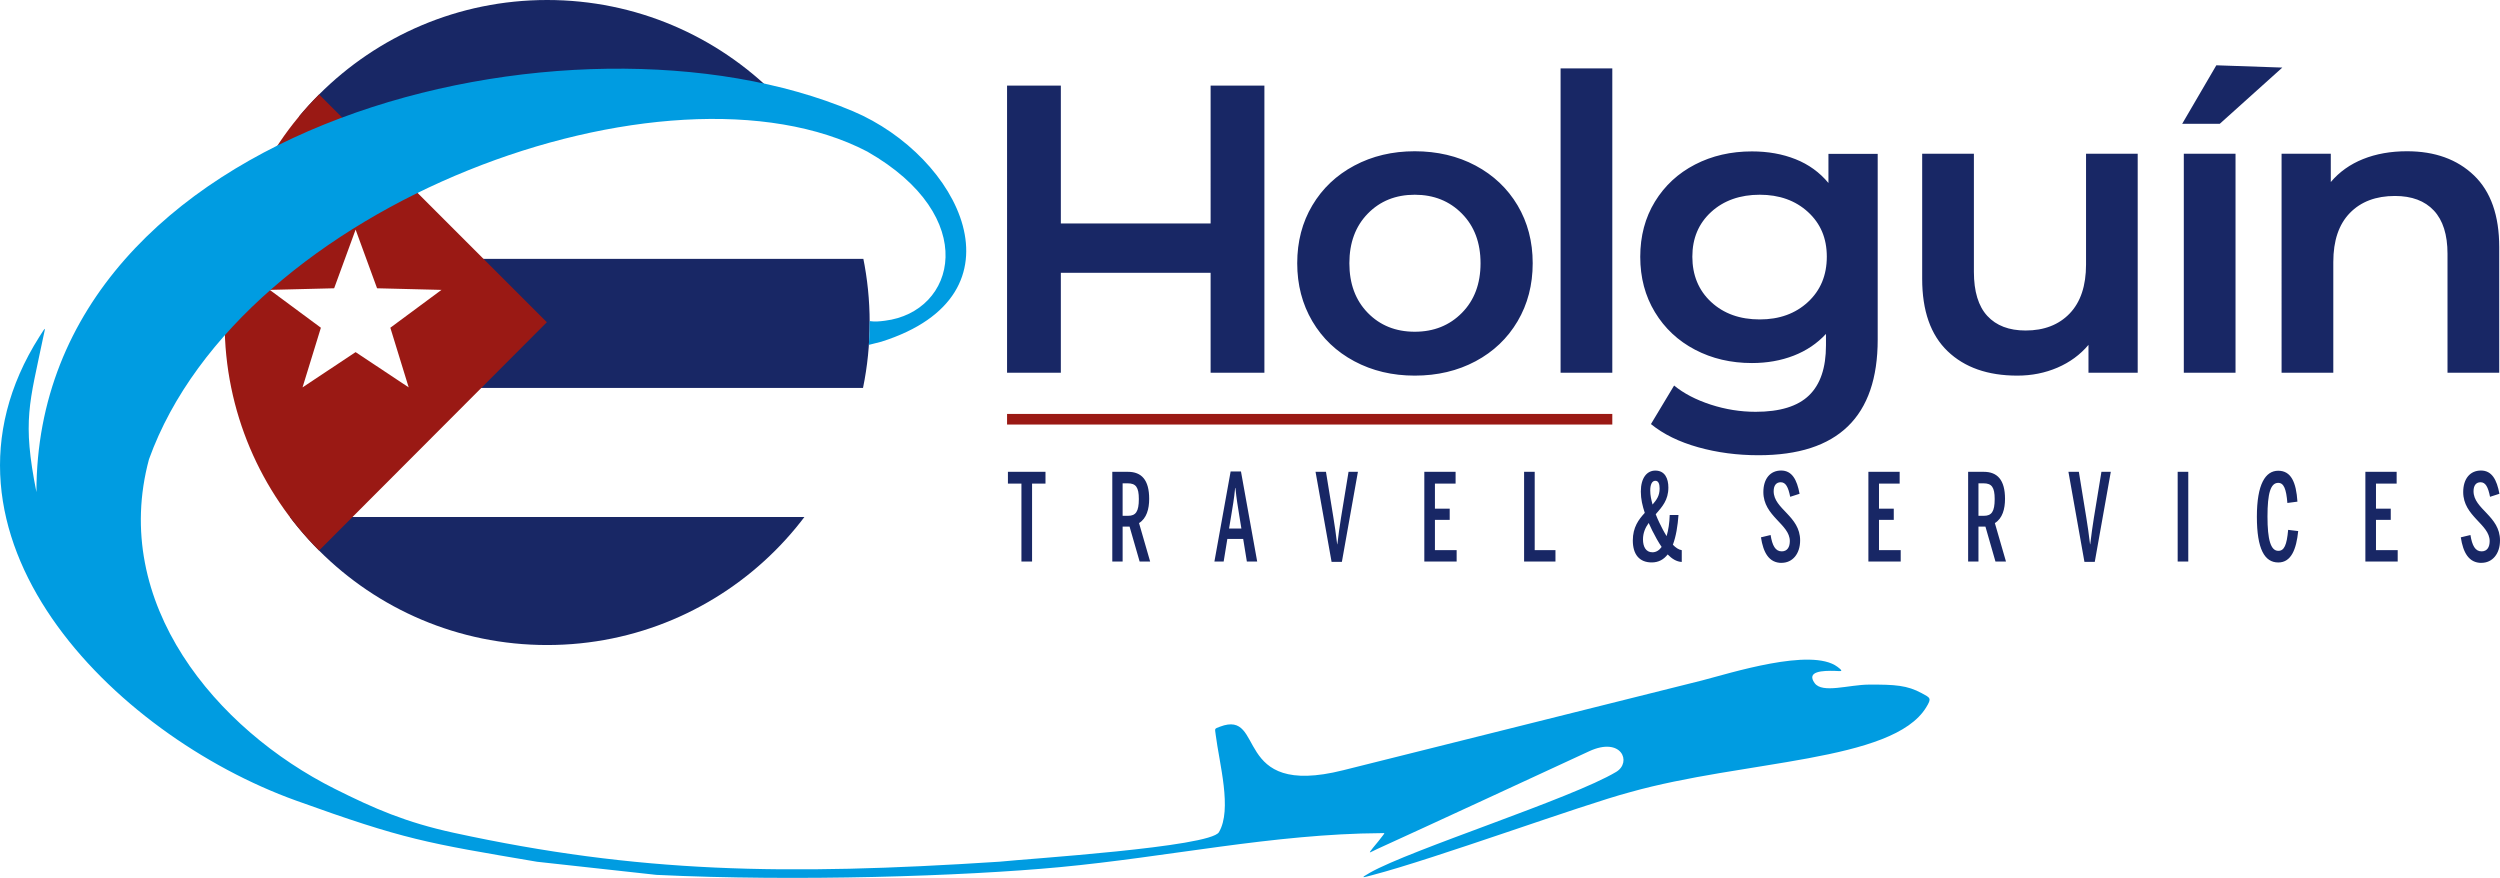 <svg viewBox="0 0 810.58 284.65" xmlns:xlink="http://www.w3.org/1999/xlink" xmlns="http://www.w3.org/2000/svg" data-sanitized-data-name="Capa 2" data-name="Capa 2" id="Capa_2">
  <defs>
    <style>
      .cls-1 {
        clip-path: url(#clippath);
      }

      .cls-2, .cls-3, .cls-4, .cls-5, .cls-6, .cls-7 {
        stroke-width: 0px;
      }

      .cls-2, .cls-6 {
        fill: #9a1914;
      }

      .cls-3 {
        fill: #009ce1;
      }

      .cls-3, .cls-4, .cls-6 {
        fill-rule: evenodd;
      }

      .cls-4, .cls-7 {
        fill: #182765;
      }

      .cls-5 {
        clip-rule: evenodd;
        fill: none;
      }
    </style>
    <clipPath id="clippath">
      <path d="M177.4,0c57.75,0,104.57,46.82,104.57,104.57s-46.82,104.57-104.57,104.57-104.57-46.82-104.57-104.57S119.65,0,177.4,0" class="cls-5"></path>
    </clipPath>
  </defs>
  <g data-sanitized-data-name="Capa 1" data-name="Capa 1" id="Capa_1-2">
    <g class="cls-1">
      <rect height="46.3" width="182.52" y="167.62" x="88.01" class="cls-7"></rect>
      <rect height="41.84" width="148.03" y="83.94" x="147.91" class="cls-7"></rect>
      <polygon points="93.69 4.93 254.46 -9.65 258.66 32 97.88 46.58 93.69 4.93" class="cls-4"></polygon>
      <path d="M115.3,74.45l6.96,19.02,20.88.52-16.58,12.27,5.95,19.34-17.21-11.43-17.21,11.43,5.95-19.34-16.58-12.27,20.88-.52,6.96-19.02ZM103.44,178.49c-18.91-18.92-30.61-45.06-30.61-73.92s11.7-55.02,30.63-73.94l73.85,73.85-73.87,74.02Z" class="cls-6"></path>
    </g>
    <path d="M394.15,238.12c1.18,9.46,5.43,24.34,1.06,31.71-2.88,4.84-62.31,8.61-71.14,9.56-69.92,4.55-117.08,3.64-176.9-9.36-15.62-3.4-25.77-7.83-38.6-14.25-38.56-19.31-72.83-60.28-60.26-106.88C78.28,65.71,216.77,15.48,281.21,49.15c36.97,21.12,28.76,52,5.7,54.84-1.83.23-3.12.37-4.95.12,0,2.58-.07,5.14-.25,7.71,1.09-.26,2.5-.63,4.06-1.03,48.2-15.26,25.25-60.16-9.24-74.74C186-2.25,11.81,39.38,11.81,159.55c-4.64-23.22-2.21-28.89,2.16-50.01.71-3.45,1.16-4.09-1.14-.46-40.87,64.35,23.84,129.14,83.14,150.49,35.38,12.74,42.07,13.71,78.16,19.84l38.69,4.25c45.4,2.19,99.45.44,130.75-2.5,34.95-3.27,69.33-10.81,104.3-11.03,1.21,0,1.2-.19.49.77-1.63,2.18-1.1,1.39-3.2,3.99-1.94,2.39-.84,1.38,1.29.42,15.71-7.14,54.11-24.93,68.81-31.73,10.48-4.85,13.94,3.58,8.76,6.69-14.4,8.63-66.51,25.15-79.84,32.68-3.64,2.06-2.04,1.53.73.8,20.38-5.32,67.99-22.77,83.52-26.88,37.09-10.44,85.22-9.76,96.09-27.51,1.86-3.04,1.37-3.08-1.44-4.61-4.69-2.55-8.61-2.82-17.12-2.78-6.54.03-15.09,2.96-17.59-.48-2.83-3.9,2.65-4.06,6.48-3.97,1.84.04,3.32.48.89-1.33-8.5-6.34-34.83,2.11-43.99,4.46l-116.27,29.09c-36.43,9.15-24.85-19.87-39.94-14.12-1.89.72-1.63.52-1.39,2.49" class="cls-3"></path>
    <path d="M780.42,49.04c9.03,0,16.28,2.61,21.73,7.84,5.45,5.23,8.18,12.99,8.18,23.28v40.7h-16.77v-38.57c0-6.21-1.48-10.88-4.43-14.03-2.95-3.15-7.15-4.72-12.61-4.72-6.17,0-11.04,1.84-14.62,5.52-3.58,3.68-5.37,8.98-5.37,15.89v35.91h-16.77V49.84h15.96v9.18c2.77-3.28,6.26-5.76,10.47-7.45,4.2-1.68,8.94-2.53,14.22-2.53M718.6,21.17l21.4.74-20.27,18.22h-12.19l11.06-18.95ZM708.06,49.84h16.77v71.02h-16.77V49.84ZM693.11,49.84v71.02h-15.96v-9.04c-2.68,3.19-6.04,5.65-10.06,7.38-4.03,1.73-8.36,2.59-13.01,2.59-9.57,0-17.1-2.64-22.6-7.92-5.5-5.28-8.25-13.1-8.25-23.47v-40.56h16.77v38.3c0,6.38,1.45,11.15,4.36,14.3,2.91,3.15,7.04,4.72,12.41,4.72,5.99,0,10.76-1.84,14.29-5.52,3.53-3.68,5.3-8.98,5.3-15.89v-35.91h16.77ZM570.57,103.57c6.35,0,11.56-1.88,15.63-5.65,4.07-3.77,6.11-8.67,6.11-14.69s-2.04-10.77-6.11-14.5c-4.07-3.72-9.28-5.59-15.63-5.59s-11.69,1.86-15.76,5.59c-4.07,3.73-6.1,8.55-6.1,14.5s2.03,10.93,6.1,14.69c4.07,3.77,9.32,5.65,15.76,5.65ZM608.81,49.84v60.25c0,25.01-12.88,37.51-38.64,37.51-6.89,0-13.41-.86-19.58-2.59-6.17-1.73-11.27-4.23-15.3-7.51l7.51-12.5c3.13,2.57,7.09,4.63,11.87,6.19,4.78,1.55,9.64,2.33,14.56,2.33,7.87,0,13.64-1.77,17.31-5.32,3.67-3.54,5.5-8.95,5.5-16.22v-3.72c-2.86,3.1-6.35,5.45-10.46,7.05-4.12,1.6-8.63,2.4-13.55,2.4-6.8,0-12.94-1.44-18.44-4.32-5.5-2.88-9.84-6.94-13.01-12.17-3.17-5.23-4.76-11.22-4.76-17.95s1.59-12.7,4.76-17.89c3.18-5.19,7.51-9.2,13.01-12.04,5.5-2.84,11.65-4.25,18.44-4.25,5.19,0,9.91.84,14.15,2.53,4.25,1.69,7.8,4.26,10.66,7.71v-9.44h15.96ZM505.99,22.17h16.77v98.69h-16.77V22.17ZM458.71,107.56c6.17,0,11.27-2.04,15.29-6.12,4.03-4.08,6.04-9.44,6.04-16.09s-2.01-12.01-6.04-16.09c-4.02-4.08-9.12-6.12-15.29-6.12s-11.25,2.04-15.23,6.12c-3.98,4.08-5.97,9.44-5.97,16.09s1.99,12.01,5.97,16.09c3.98,4.08,9.06,6.12,15.23,6.12ZM458.71,121.79c-7.24,0-13.77-1.55-19.59-4.66-5.81-3.1-10.35-7.42-13.62-12.97-3.26-5.54-4.9-11.82-4.9-18.82s1.63-13.26,4.9-18.75c3.26-5.49,7.8-9.8,13.62-12.9,5.81-3.1,12.34-4.65,19.59-4.65s13.91,1.55,19.72,4.65c5.81,3.1,10.35,7.41,13.62,12.9,3.26,5.5,4.9,11.75,4.9,18.75s-1.63,13.28-4.9,18.82c-3.27,5.54-7.8,9.86-13.62,12.97-5.81,3.1-12.39,4.66-19.72,4.66ZM409.96,27.76v93.1h-17.44v-32.4h-48.56v32.4h-17.44V27.76h17.44v44.69h48.56V27.76h17.44Z" class="cls-7"></path>
    <path d="M804.57,182.49c3.57,0,6.01-2.95,6.01-7.27,0-7.94-8.58-10.14-8.58-15.95,0-1.89.84-2.91,2.28-2.91,1.63,0,2.44,1.57,3.07,4.72l3.04-.98c-.84-4.56-2.44-7.54-5.98-7.54s-5.76,2.67-5.76,6.99c0,7.86,8.58,10.41,8.58,15.88,0,1.96-.81,3.34-2.63,3.34-2.04,0-3.07-1.89-3.6-5.3l-3.13.75c.75,4.95,2.6,8.29,6.7,8.29M766.92,182.06h10.49v-3.69h-7.04v-9.82h4.79v-3.62h-4.79v-8.14h6.7v-3.81h-10.14v29.08ZM738.7,182.37c4.23,0,5.85-4.36,6.45-10.18l-3.26-.39c-.44,4.95-1.28,6.8-3.19,6.8-2.47,0-3.51-3.61-3.51-11.12s1-10.92,3.48-10.92c1.82,0,2.6,1.96,2.97,6.52l3.26-.43c-.41-6.32-2.07-10.02-6.23-10.02s-6.92,4.36-6.92,14.89,2.5,14.85,6.95,14.85ZM706.07,182.06h3.44v-29.08h-3.44v29.08ZM675.84,182.17h3.35l5.2-29.2h-3.04l-2.44,14.89c-.44,2.91-.81,5.19-1.19,8.61h-.06c-.41-3.5-.78-5.93-1.22-8.68l-2.41-14.82h-3.38l5.19,29.2ZM641.48,167.24v-10.53h1.66c2.63,0,3.6,1.26,3.6,5.11,0,4.05-1,5.42-3.48,5.42h-1.78ZM646.8,169.6c2.48-1.53,3.29-4.6,3.29-7.86,0-6.17-2.5-8.76-6.89-8.76h-5.07v29.08h3.35v-11.32h2.26l3.25,11.32h3.41l-3.6-12.45ZM605.78,182.06h10.49v-3.69h-7.04v-9.82h4.79v-3.62h-4.79v-8.14h6.7v-3.81h-10.14v29.08ZM577.65,182.49c3.57,0,6.01-2.95,6.01-7.27,0-7.94-8.58-10.14-8.58-15.95,0-1.89.85-2.91,2.29-2.91,1.63,0,2.44,1.57,3.07,4.72l3.04-.98c-.85-4.56-2.44-7.54-5.98-7.54s-5.76,2.67-5.76,6.99c0,7.86,8.58,10.41,8.58,15.88,0,1.96-.82,3.34-2.63,3.34-2.04,0-3.07-1.89-3.6-5.3l-3.13.75c.75,4.95,2.6,8.29,6.7,8.29ZM538.75,177.34c-.78,1.1-1.79,1.73-2.97,1.73-2.16,0-3.07-1.85-3.07-4.17,0-2.16.78-3.85,1.85-5.34.37.86.78,1.73,1.16,2.48.91,1.81,1.94,3.69,3.04,5.3ZM535.81,163.59c-.44-1.65-.75-2.98-.75-4.56,0-1.89.56-3.15,1.66-3.15,1.03,0,1.38,1.1,1.38,2.51,0,2.36-.97,3.66-2.28,5.19ZM536.84,166.73c2.07-2.4,4.1-4.56,4.1-8.65,0-2.91-1.1-5.5-4.23-5.5-2.72,0-4.7,2.36-4.7,6.8,0,2.48.53,4.6,1.28,6.91-2,2.16-3.88,4.68-3.88,8.96,0,4.52,2.13,7.11,6.14,7.11,2.25,0,3.91-.98,5.16-2.59,1.38,1.41,2.88,2.36,4.57,2.43v-3.81c-1-.16-1.97-.82-2.88-1.77,1.04-2.75,1.57-6.17,1.82-9.63h-2.85c-.06,2.44-.41,4.83-1,6.84-.85-1.34-1.63-2.87-2.35-4.36-.37-.78-.81-1.73-1.19-2.75ZM494.16,182.06h10.17v-3.69h-6.73v-25.39h-3.44v29.08ZM461.8,182.06h10.49v-3.69h-7.04v-9.82h4.79v-3.62h-4.79v-8.14h6.7v-3.81h-10.14v29.08ZM431.73,182.17h3.35l5.2-29.2h-3.04l-2.44,14.89c-.44,2.91-.81,5.19-1.19,8.61h-.06c-.41-3.5-.78-5.93-1.22-8.68l-2.41-14.82h-3.38l5.2,29.2ZM402.51,171.37h-4.01l.72-4.32c.47-2.99.88-4.99,1.25-8.84h.09c.38,3.81.78,5.93,1.25,8.92l.69,4.25ZM397.94,174.75h5.14l1.19,7.31h3.35l-5.26-29.2h-3.35l-5.26,29.2h3l1.19-7.31ZM363.99,167.24v-10.53h1.66c2.63,0,3.6,1.26,3.6,5.11,0,4.05-1,5.42-3.48,5.42h-1.78ZM369.31,169.6c2.47-1.53,3.29-4.6,3.29-7.86,0-6.17-2.5-8.76-6.89-8.76h-5.07v29.08h3.35v-11.32h2.25l3.26,11.32h3.41l-3.6-12.45ZM331.19,182.06h3.44v-25.27h4.35v-3.81h-12.18v3.81h4.38v25.27Z" class="cls-7"></path>
    <rect height="3.44" width="196.24" y="134.21" x="326.52" class="cls-2"></rect>
  </g>
</svg>
